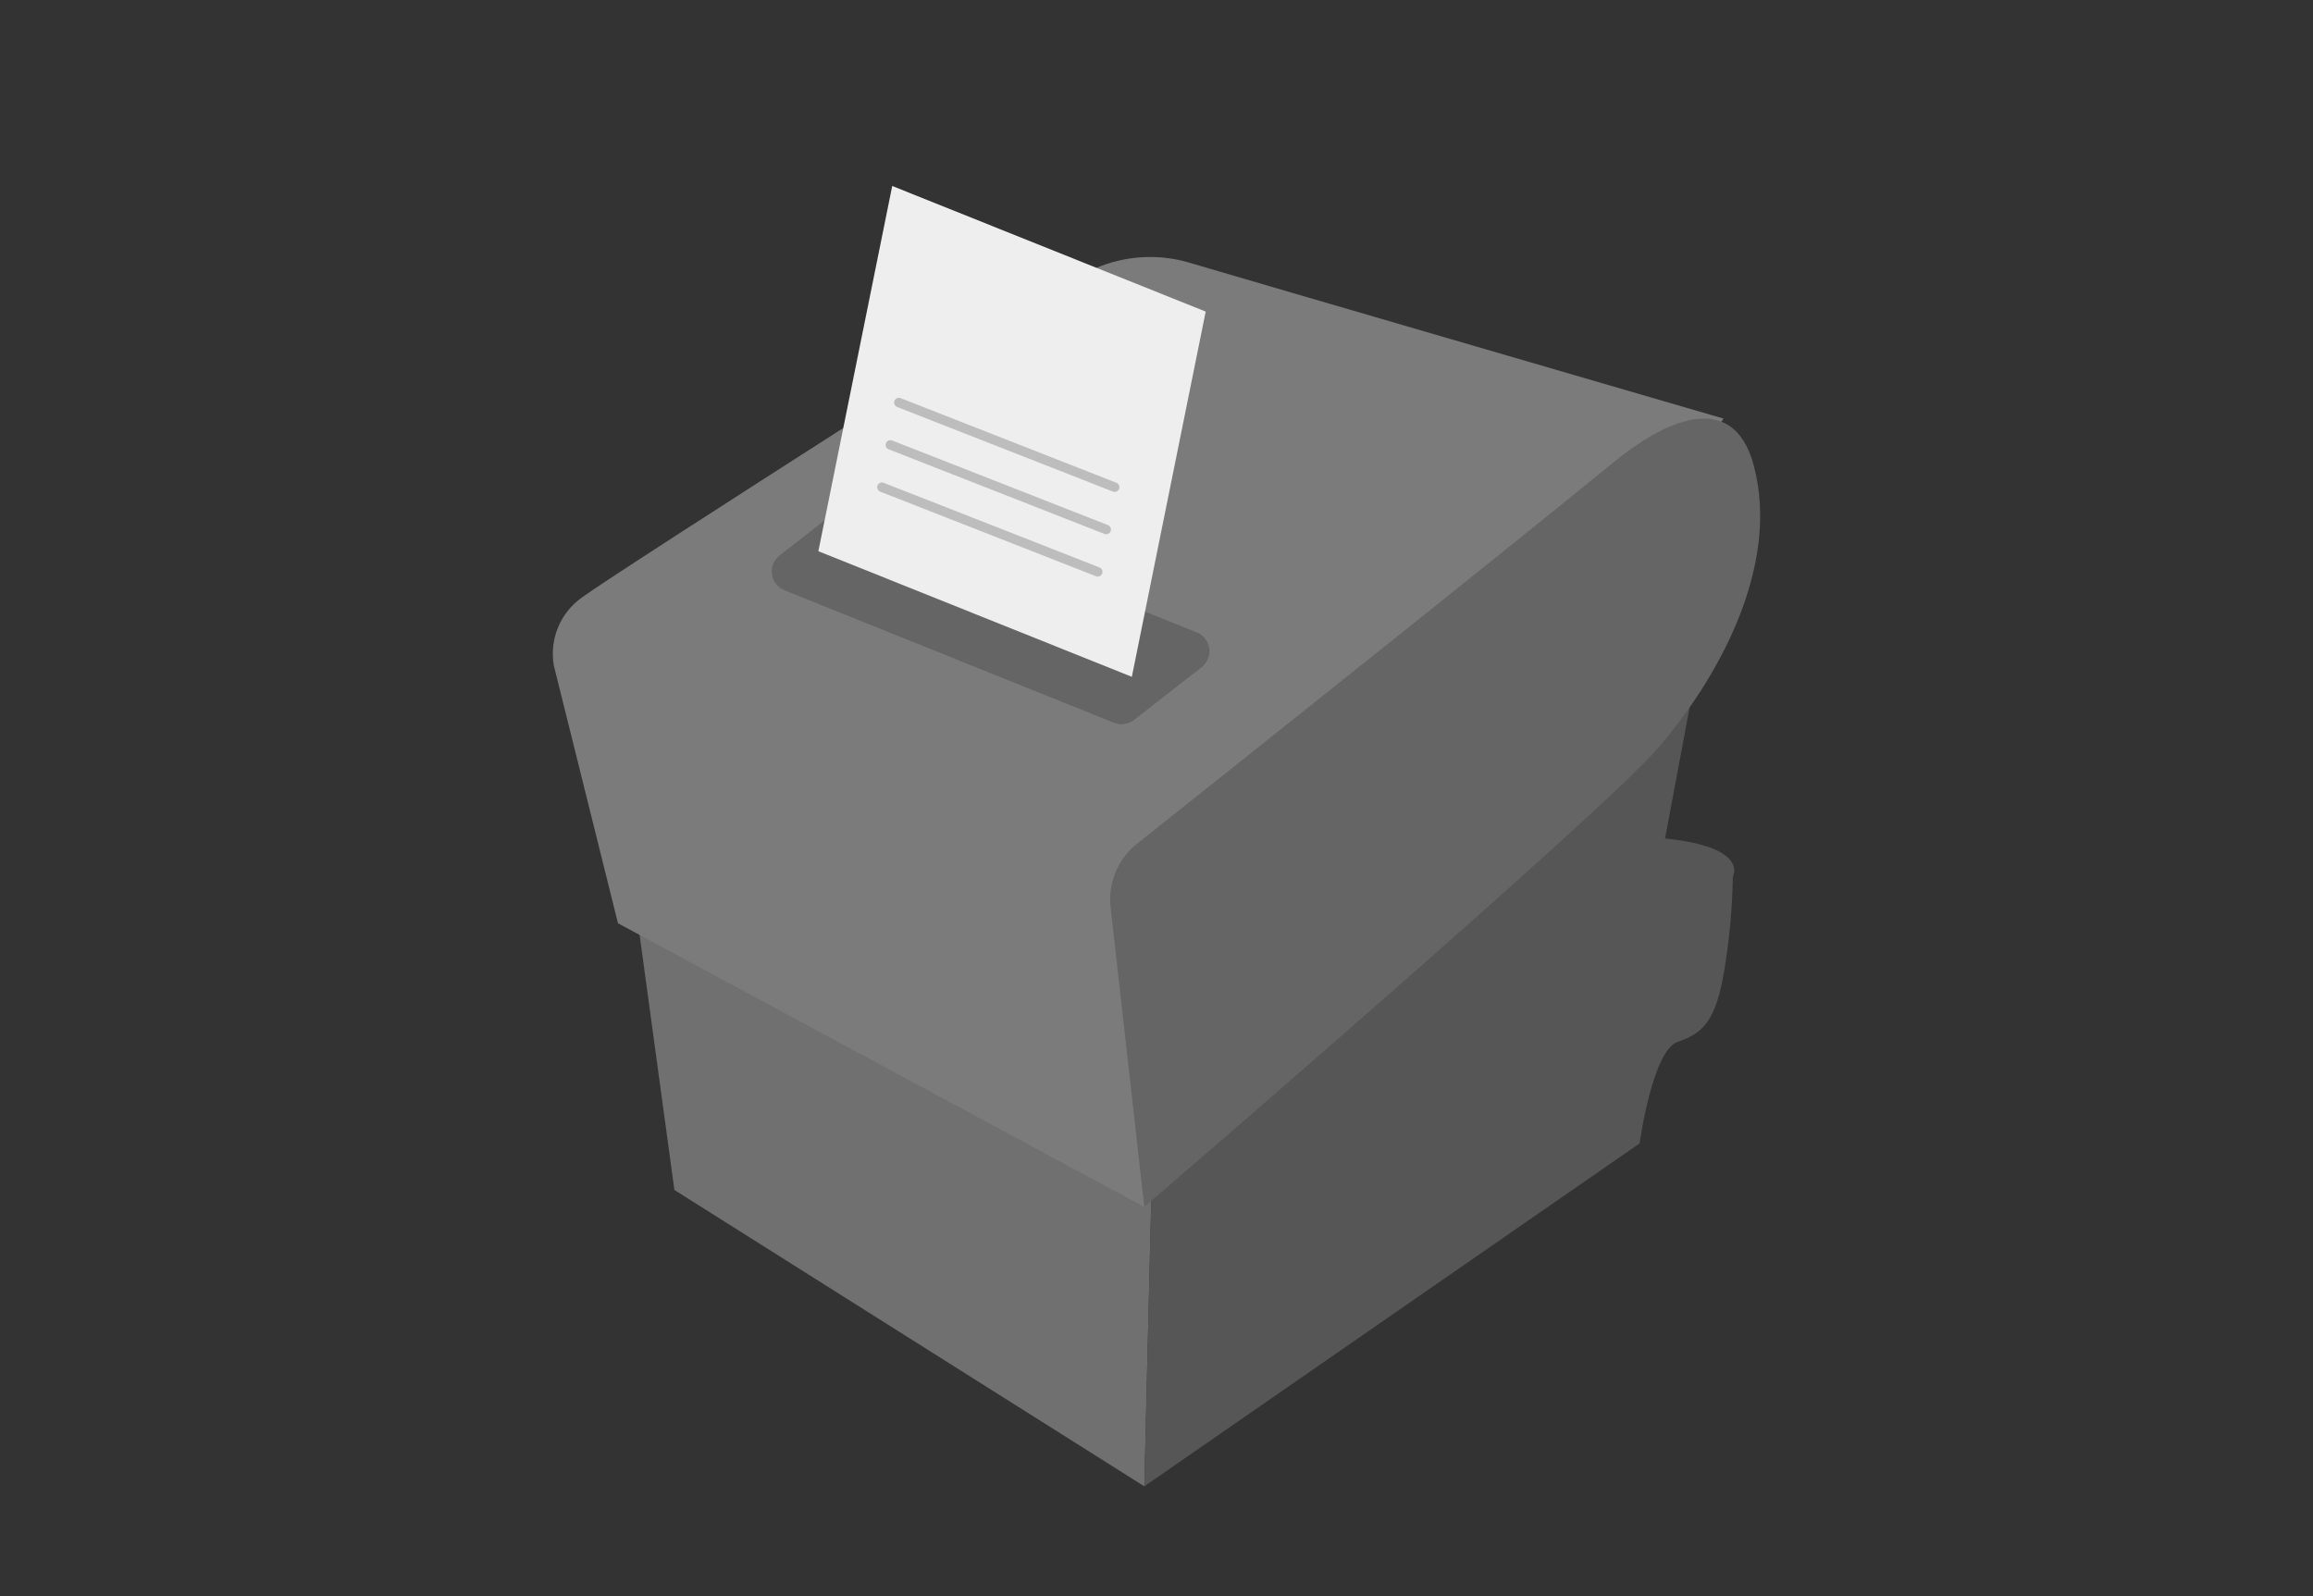 <?xml version="1.0" encoding="UTF-8"?>
<svg id="_レイヤー_2" data-name="レイヤー 2" xmlns="http://www.w3.org/2000/svg" width="200" height="138" xmlns:xlink="http://www.w3.org/1999/xlink" viewBox="0 0 200 138">
  <rect x="0" y="0" width="200" height="138" fill="#333333" stroke="none"/>
  <defs>
    <style>
      .cls-1 {
        fill: #bdbdbd;
      }

      .cls-1, .cls-2, .cls-3, .cls-4, .cls-5, .cls-6, .cls-7 {
        stroke-width: 0px;
      }

      .cls-2 {
        fill: #565656;
      }

      .cls-3 {
        fill: #7b7b7b;
      }

      .cls-4 {
        fill: none;
      }

      .cls-5 {
        fill: #eeeeef;
      }

      .cls-8 {
        clip-path: url(#clippath);
      }

      .cls-6 {
        fill: #707070;
      }

      .cls-7 {
        fill: #656565;
      }
    </style>
    <clipPath id="clippath">
      <rect class="cls-4" x="47.798" y="16.082" width="104.404" height="112.435"/>
    </clipPath>
  </defs>
  <g id="_レイヤー_2-2" data-name=" レイヤー 2">
    <g>
      <g id="_グループ_426" data-name="グループ 426">
        <path id="_パス_801" data-name="パス 801" class="cls-6" d="M55.019,78.732l3.294,24.159,40.635,25.627,1.553-64.232-45.482,14.446Z"/>
        <g id="_グループ_277" data-name="グループ 277">
          <g class="cls-8">
            <g id="_グループ_276" data-name="グループ 276">
              <path id="_パス_802" data-name="パス 802" class="cls-2" d="M143.972,72.507l4.393-23.428-47.864,15.2-1.554,64.238,42.83-29.653s1.1-8.052,3.3-8.785,3.3-1.83,4.027-6.222c.442-2.663.687-5.355.732-8.054,0,0,1.465-2.563-5.857-3.3"/>
              <path id="_パス_803" data-name="パス 803" class="cls-3" d="M98.947,104.357l-45.512-24.526-5.552-22.308c-.383-2.263.567-4.546,2.443-5.868,3.235-2.376,43.819-28.191,43.819-28.191,2.632-1.306,5.653-1.595,8.485-.811,4.577,1.362,46.4,13.541,46.4,13.541l-50.083,68.163Z"/>
              <path id="_パス_804" data-name="パス 804" class="cls-7" d="M98.946,104.356l-2.913-25.882c-.242-2.114.624-4.204,2.291-5.527,8.033-6.384,31.975-25.427,41.253-33.019,4.027-3.3,10.25-6.59,12.08.365,2.329,8.851-3.3,18.671-8.42,24.527s-44.291,39.536-44.291,39.536"/>
              <path id="_パス_805" data-name="パス 805" class="cls-7" d="M96.325,62.497l-28.5-11.462c-.896-.362-1.329-1.381-.967-2.277.115-.285.303-.534.545-.723l5.86-4.571c.491-.384,1.149-.476,1.727-.243l28.5,11.462c.896.362,1.329,1.382.966,2.278-.115.284-.302.533-.543.722l-5.86,4.568c-.491.383-1.149.476-1.727.243"/>
              <path id="_パス_806" data-name="パス 806" class="cls-5" d="M104.254,26.942l-27.105-10.862-6.386,31.581,27.105,10.862,6.386-31.581Z"/>
              <path id="_パス_807" data-name="パス 807" class="cls-1" d="M96.384,42.535c-.052,0-.103-.01-.151-.029l-18.669-7.32c-.209-.088-.307-.329-.219-.539.085-.201.313-.301.519-.226l18.671,7.322c.211.084.314.323.23.534-.062.156-.213.259-.381.259"/>
              <path id="_パス_808" data-name="パス 808" class="cls-1" d="M95.652,46.196c-.052,0-.103-.01-.151-.029l-18.669-7.32c-.209-.088-.307-.329-.219-.539.085-.201.313-.301.519-.226l18.671,7.322c.211.084.314.323.23.534-.062.156-.213.259-.381.259"/>
              <path id="_パス_809" data-name="パス 809" class="cls-1" d="M94.92,49.856c-.052,0-.103-.01-.151-.029l-18.669-7.32c-.209-.088-.307-.329-.219-.539.085-.201.313-.301.519-.226l18.67,7.322c.211.084.314.323.23.534-.062.156-.213.259-.381.259"/>
            </g>
          </g>
        </g>
      </g>
      <rect class="cls-4" width="200" height="138"/>
    </g>
  </g>
</svg>